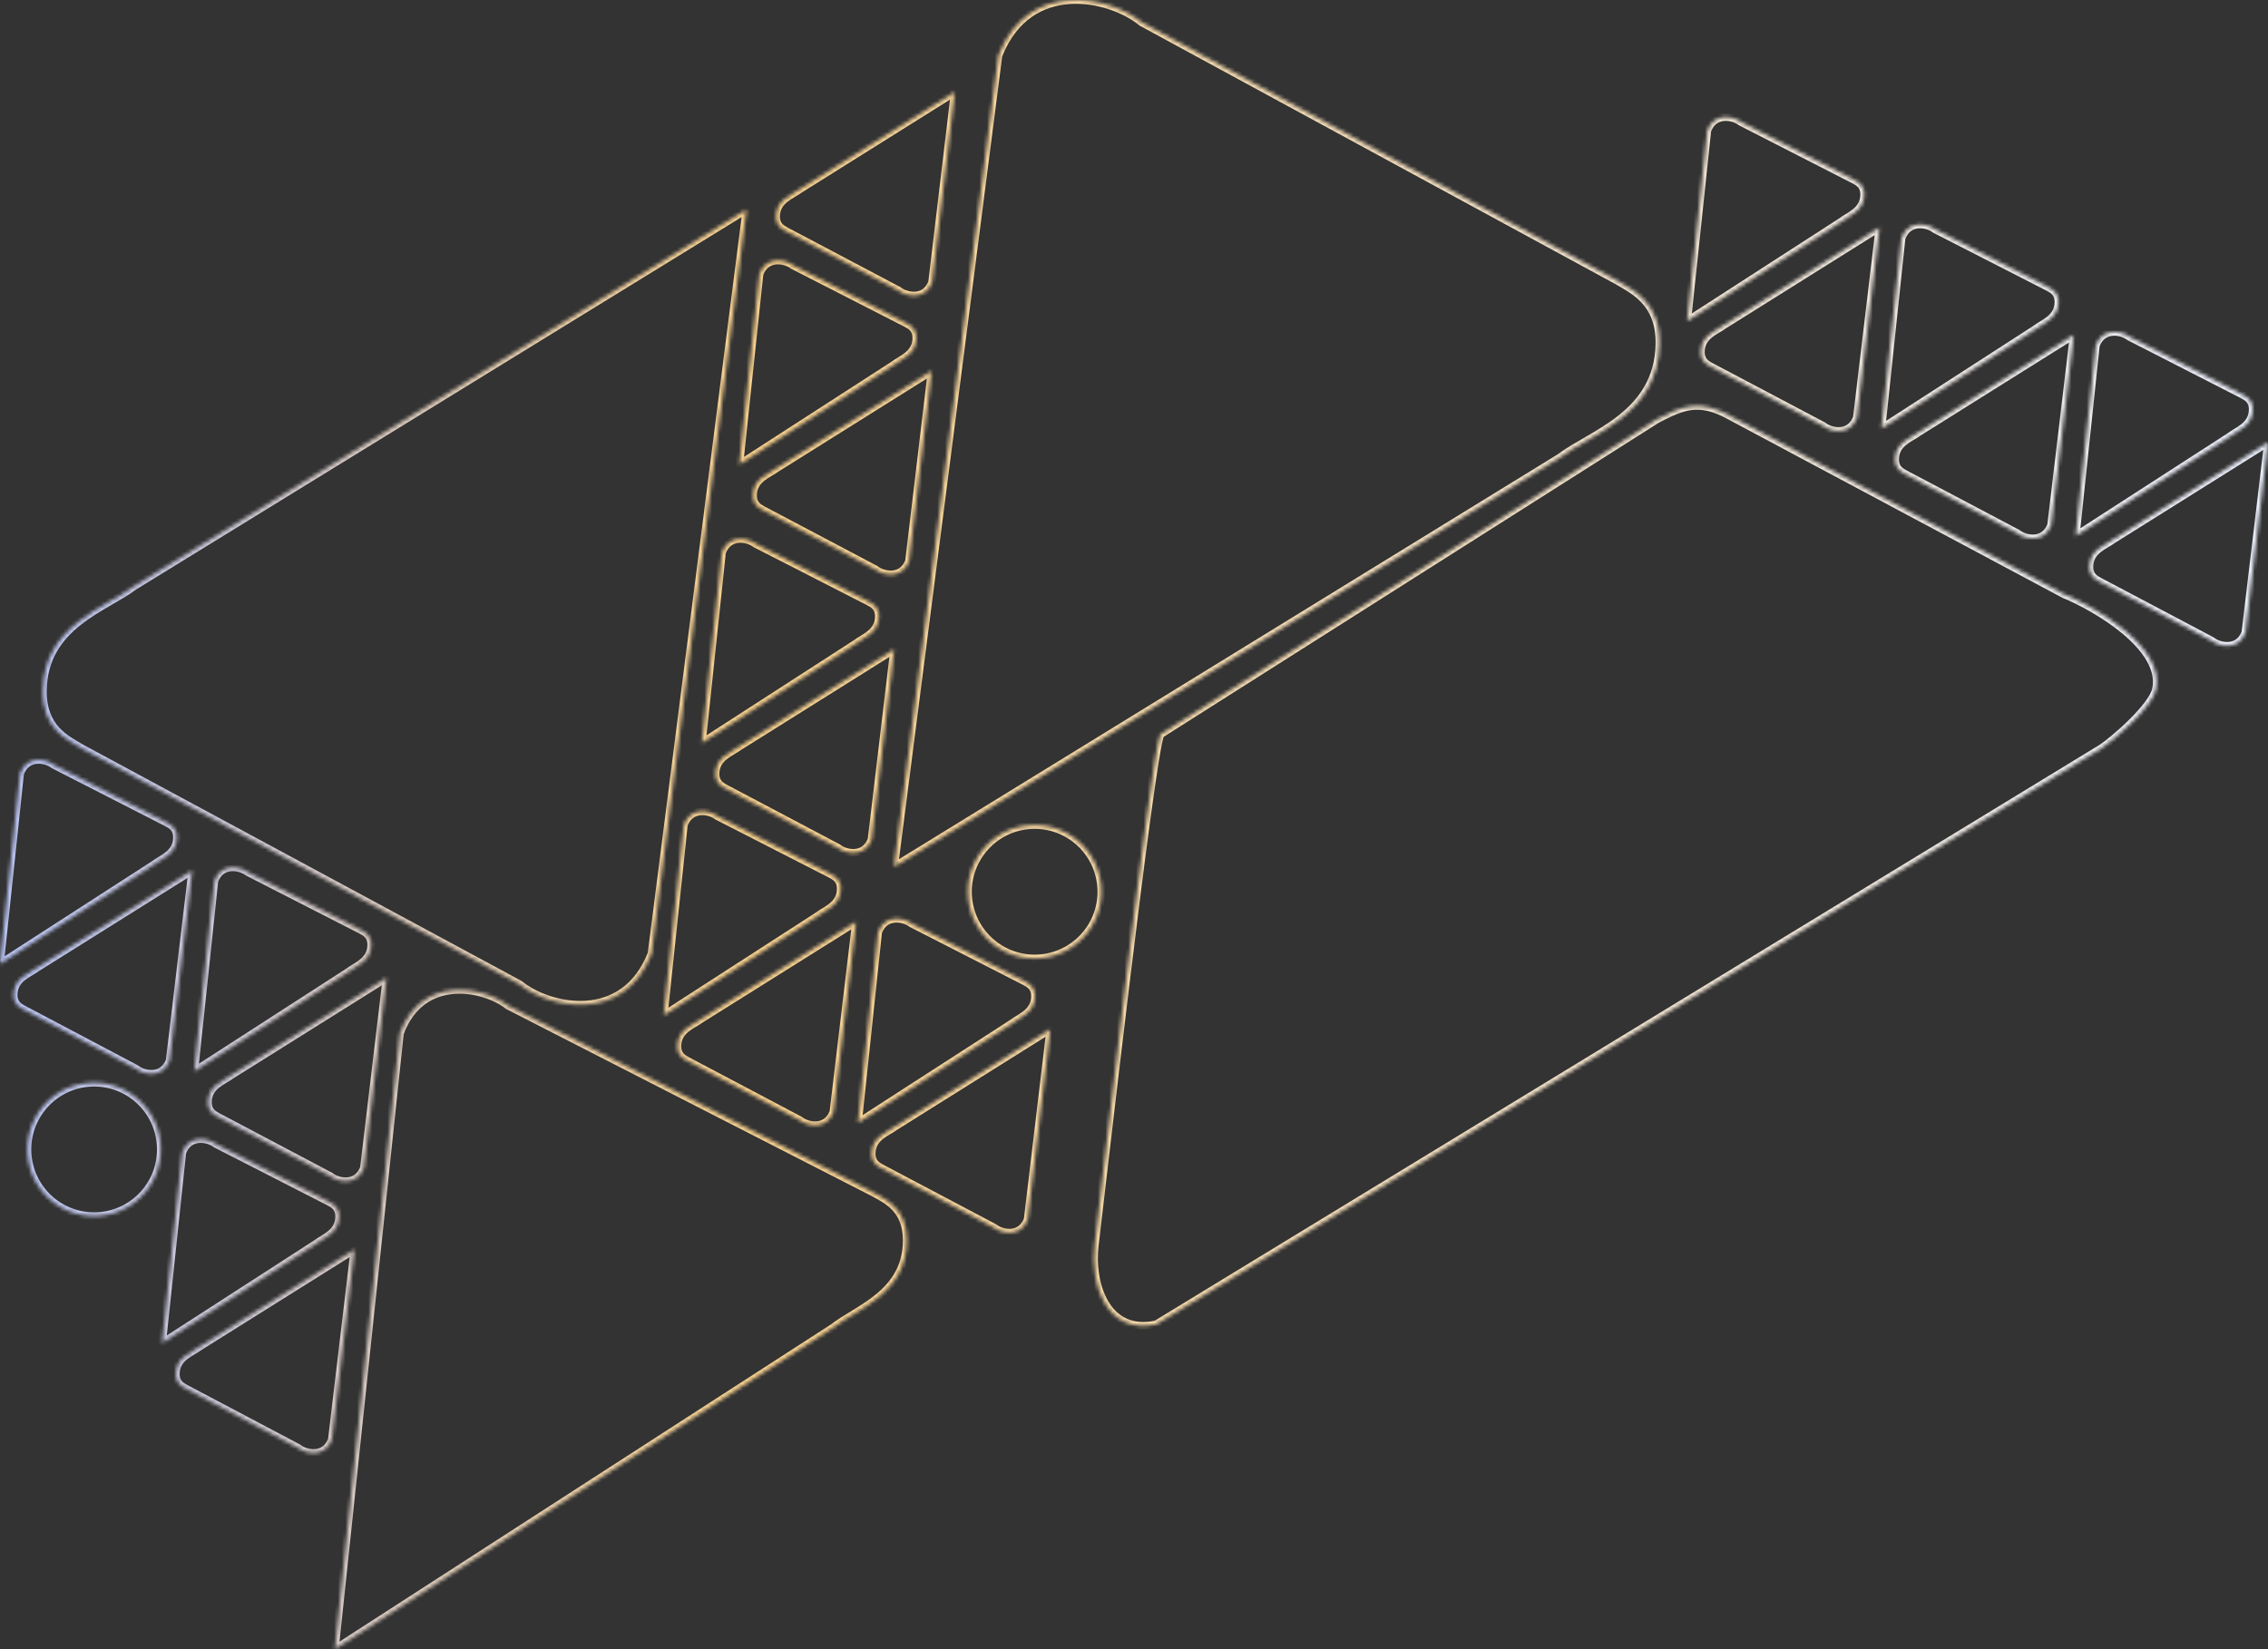 <svg width="594" height="432" viewBox="0 0 594 432" fill="none" xmlns="http://www.w3.org/2000/svg">
<rect x="0" y="0" width="594" height="432" fill="#333333" stroke="none"/>
<g id="Vector">
<mask id="path-1-inside-1_253_974" fill="white">
<path fill-rule="evenodd" clip-rule="evenodd" d="M183.826 194.59L224.215 168.529C226.094 167.03 230.195 165.783 230.173 161.445C230.161 158.911 228.577 158.215 227.474 157.6L197.872 142.457C195.931 140.93 190.877 139.878 189.102 144.689L183.826 194.59Z"/>
<path fill-rule="evenodd" clip-rule="evenodd" d="M234.181 170.122L193.456 195.652C191.558 197.126 187.441 198.32 187.406 202.658C187.385 205.192 188.96 205.908 190.054 206.538L219.457 222.066C221.377 223.618 226.417 224.736 228.255 219.949L234.181 170.122Z"/>
<path fill-rule="evenodd" clip-rule="evenodd" d="M193.643 121.658L234.032 95.597C235.911 94.098 240.012 92.851 239.99 88.513C239.978 85.979 238.394 85.283 237.291 84.668L207.689 69.525C205.748 67.998 200.695 66.946 198.919 71.757L193.643 121.658Z"/>
<path fill-rule="evenodd" clip-rule="evenodd" d="M243.998 97.19L203.273 122.721C201.375 124.195 197.258 125.388 197.223 129.727C197.202 132.26 198.777 132.977 199.871 133.606L229.274 149.134C231.194 150.687 236.234 151.805 238.072 147.018L243.998 97.19Z"/>
<path fill-rule="evenodd" clip-rule="evenodd" d="M250.045 24.136L209.32 49.667C207.422 51.141 203.305 52.334 203.27 56.672C203.249 59.206 204.824 59.922 205.918 60.552L235.321 76.08C237.241 77.633 242.281 78.751 244.119 73.964L250.045 24.136Z"/>
<path fill-rule="evenodd" clip-rule="evenodd" d="M224.721 294.08L265.11 268.02C266.988 266.521 271.089 265.274 271.068 260.935C271.055 258.402 269.472 257.706 268.369 257.09L238.767 241.948C236.826 240.421 231.772 239.369 229.996 244.179L224.721 294.08Z"/>
<path fill-rule="evenodd" clip-rule="evenodd" d="M275.076 269.612L234.351 295.143C232.452 296.617 228.336 297.811 228.3 302.149C228.28 304.682 229.854 305.399 230.949 306.029L260.351 321.557C262.272 323.109 267.311 324.227 269.15 319.44L275.076 269.612Z"/>
<path fill-rule="evenodd" clip-rule="evenodd" d="M173.841 265.942L214.23 239.881C216.109 238.383 220.21 237.135 220.188 232.797C220.176 230.264 218.592 229.568 217.489 228.952L187.887 213.81C185.946 212.283 180.893 211.23 179.117 216.041L173.841 265.942Z"/>
<path fill-rule="evenodd" clip-rule="evenodd" d="M224.196 241.474L183.471 267.005C181.573 268.479 177.456 269.672 177.421 274.01C177.4 276.544 178.975 277.26 180.069 277.89L209.471 293.418C211.392 294.971 216.432 296.089 218.27 291.302L224.196 241.474Z"/>
<path fill-rule="evenodd" clip-rule="evenodd" d="M42.473 351.797L82.862 325.736C84.741 324.237 88.841 322.99 88.82 318.652C88.807 316.118 87.224 315.422 86.121 314.807L56.519 299.665C54.578 298.137 49.524 297.085 47.748 301.896L42.473 351.797Z"/>
<path fill-rule="evenodd" clip-rule="evenodd" d="M92.828 327.329L52.103 352.86C50.205 354.334 46.088 355.528 46.053 359.866C46.032 362.399 47.607 363.116 48.701 363.746L78.103 379.274C80.024 380.826 85.064 381.944 86.902 377.157L92.828 327.329Z"/>
<path fill-rule="evenodd" clip-rule="evenodd" d="M50.88 280.613L91.268 254.552C93.147 253.053 97.248 251.806 97.227 247.468C97.214 244.934 95.63 244.238 94.527 243.623L64.925 228.48C62.984 226.953 57.931 225.901 56.155 230.712L50.88 280.613Z"/>
<path fill-rule="evenodd" clip-rule="evenodd" d="M101.235 256.145L60.509 281.676C58.611 283.15 54.494 284.344 54.459 288.682C54.439 291.215 56.013 291.932 57.108 292.562L86.51 308.09C88.43 309.642 93.47 310.76 95.309 305.973L101.235 256.145Z"/>
<path fill-rule="evenodd" clip-rule="evenodd" d="M0 252.475L40.389 226.414C42.267 224.915 46.368 223.668 46.347 219.33C46.334 216.796 44.751 216.1 43.648 215.485L14.046 200.342C12.105 198.815 7.051 197.763 5.275 202.574L0 252.475Z"/>
<path fill-rule="evenodd" clip-rule="evenodd" d="M50.355 228.007L9.63 253.538C7.731 255.012 3.615 256.205 3.579 260.544C3.559 263.077 5.133 263.794 6.228 264.423L35.63 279.951C37.551 281.504 42.59 282.622 44.429 277.835L50.355 228.007Z"/>
<path fill-rule="evenodd" clip-rule="evenodd" d="M441.886 84.083L482.275 58.023C484.154 56.524 488.254 55.276 488.233 50.938C488.22 48.405 486.637 47.709 485.534 47.093L455.932 31.951C453.991 30.424 448.937 29.372 447.161 34.182L441.886 84.083Z"/>
<path fill-rule="evenodd" clip-rule="evenodd" d="M492.241 59.616L451.516 85.146C449.617 86.62 445.501 87.814 445.465 92.152C445.445 94.686 447.019 95.402 448.114 96.032L477.516 111.56C479.437 113.112 484.476 114.23 486.315 109.443L492.241 59.616Z"/>
<path fill-rule="evenodd" clip-rule="evenodd" d="M195.491 54.913L35.167 153.536C27.684 159.245 11.524 163.782 11.242 180.769C11.078 190.689 17.219 193.547 21.485 196.05L136.107 257.833C143.576 263.976 163.274 268.522 170.632 249.837L195.491 54.913Z"/>
<path fill-rule="evenodd" clip-rule="evenodd" d="M87.706 432L218.219 347.748C224.291 342.903 237.542 338.871 237.473 324.844C237.431 316.653 232.314 314.403 228.75 312.412L133.086 263.449C126.814 258.511 110.482 255.109 104.744 270.662L87.706 432Z"/>
<path fill-rule="evenodd" clip-rule="evenodd" d="M234.188 227.017L408.561 119.826C416.701 113.617 434.268 108.704 434.602 90.183C434.795 79.366 428.126 76.236 423.494 73.497L299.034 5.877C290.927 -0.837 269.529 -5.837 261.503 14.521L234.188 227.017Z"/>
<path fill-rule="evenodd" clip-rule="evenodd" d="M286.754 326.035C285.488 336.293 289.711 349.729 302.791 346.914L550.391 195.978C553.456 193.989 563.643 185.246 564.652 180.595C567.067 169.539 548.563 158.927 540.574 155.682L453.136 108.995C444.94 104.41 440.551 106.438 433.987 109.835L303.921 192.369C301.331 198.205 287.869 317.005 286.754 326.035Z"/>
<path fill-rule="evenodd" clip-rule="evenodd" d="M269.132 216.217C278.724 215.198 287.326 222.155 288.345 231.747C289.364 241.346 282.414 249.95 272.821 250.97C263.235 251.99 254.635 245.038 253.616 235.44C252.597 225.848 259.545 217.237 269.132 216.217Z"/>
<path fill-rule="evenodd" clip-rule="evenodd" d="M22.805 283.715C32.398 282.695 41 289.653 42.018 299.245C43.037 308.843 36.088 317.448 26.495 318.468C16.908 319.487 8.309 312.536 7.289 302.938C6.271 293.346 13.219 284.735 22.805 283.715Z"/>
<path fill-rule="evenodd" clip-rule="evenodd" d="M543.645 140.36L584.034 114.299C585.912 112.8 590.013 111.553 589.992 107.215C589.979 104.681 588.396 103.985 587.293 103.37L557.69 88.227C555.75 86.7 550.696 85.648 548.92 90.459L543.645 140.36Z"/>
<path fill-rule="evenodd" clip-rule="evenodd" d="M594 115.892L553.275 141.423C551.376 142.897 547.26 144.091 547.224 148.429C547.204 150.962 548.778 151.679 549.873 152.308L579.275 167.836C581.196 169.389 586.235 170.507 588.074 165.72L594 115.892Z"/>
<path fill-rule="evenodd" clip-rule="evenodd" d="M492.765 112.221L533.154 86.16C535.033 84.662 539.134 83.414 539.112 79.076C539.1 76.543 537.516 75.847 536.413 75.231L506.811 60.089C504.87 58.562 499.816 57.51 498.04 62.32L492.765 112.221Z"/>
<path fill-rule="evenodd" clip-rule="evenodd" d="M543.12 87.754L502.395 113.284C500.497 114.758 496.38 115.952 496.345 120.29C496.324 122.823 497.899 123.54 498.993 124.17L528.396 139.698C530.316 141.25 535.356 142.368 537.194 137.581L543.12 87.754Z"/>
</mask>
<path fill-rule="evenodd" clip-rule="evenodd" d="M183.826 194.59L224.215 168.529C226.094 167.03 230.195 165.783 230.173 161.445C230.161 158.911 228.577 158.215 227.474 157.6L197.872 142.457C195.931 140.93 190.877 139.878 189.102 144.689L183.826 194.59Z" stroke="url(#paint0_linear_253_974)" stroke-width="2" mask="url(#path-1-inside-1_253_974)"/>
<path fill-rule="evenodd" clip-rule="evenodd" d="M234.181 170.122L193.456 195.652C191.558 197.126 187.441 198.32 187.406 202.658C187.385 205.192 188.96 205.908 190.054 206.538L219.457 222.066C221.377 223.618 226.417 224.736 228.255 219.949L234.181 170.122Z" stroke="url(#paint1_linear_253_974)" stroke-width="2" mask="url(#path-1-inside-1_253_974)"/>
<path fill-rule="evenodd" clip-rule="evenodd" d="M193.643 121.658L234.032 95.597C235.911 94.098 240.012 92.851 239.99 88.513C239.978 85.979 238.394 85.283 237.291 84.668L207.689 69.525C205.748 67.998 200.695 66.946 198.919 71.757L193.643 121.658Z" stroke="url(#paint2_linear_253_974)" stroke-width="2" mask="url(#path-1-inside-1_253_974)"/>
<path fill-rule="evenodd" clip-rule="evenodd" d="M243.998 97.19L203.273 122.721C201.375 124.195 197.258 125.388 197.223 129.727C197.202 132.26 198.777 132.977 199.871 133.606L229.274 149.134C231.194 150.687 236.234 151.805 238.072 147.018L243.998 97.19Z" stroke="url(#paint3_linear_253_974)" stroke-width="2" mask="url(#path-1-inside-1_253_974)"/>
<path fill-rule="evenodd" clip-rule="evenodd" d="M250.045 24.136L209.32 49.667C207.422 51.141 203.305 52.334 203.27 56.672C203.249 59.206 204.824 59.922 205.918 60.552L235.321 76.08C237.241 77.633 242.281 78.751 244.119 73.964L250.045 24.136Z" stroke="url(#paint4_linear_253_974)" stroke-width="2" mask="url(#path-1-inside-1_253_974)"/>
<path fill-rule="evenodd" clip-rule="evenodd" d="M224.721 294.08L265.11 268.02C266.988 266.521 271.089 265.274 271.068 260.935C271.055 258.402 269.472 257.706 268.369 257.09L238.767 241.948C236.826 240.421 231.772 239.369 229.996 244.179L224.721 294.08Z" stroke="url(#paint5_linear_253_974)" stroke-width="2" mask="url(#path-1-inside-1_253_974)"/>
<path fill-rule="evenodd" clip-rule="evenodd" d="M275.076 269.612L234.351 295.143C232.452 296.617 228.336 297.811 228.3 302.149C228.28 304.682 229.854 305.399 230.949 306.029L260.351 321.557C262.272 323.109 267.311 324.227 269.15 319.44L275.076 269.612Z" stroke="url(#paint6_linear_253_974)" stroke-width="2" mask="url(#path-1-inside-1_253_974)"/>
<path fill-rule="evenodd" clip-rule="evenodd" d="M173.841 265.942L214.23 239.881C216.109 238.383 220.21 237.135 220.188 232.797C220.176 230.264 218.592 229.568 217.489 228.952L187.887 213.81C185.946 212.283 180.893 211.23 179.117 216.041L173.841 265.942Z" stroke="url(#paint7_linear_253_974)" stroke-width="2" mask="url(#path-1-inside-1_253_974)"/>
<path fill-rule="evenodd" clip-rule="evenodd" d="M224.196 241.474L183.471 267.005C181.573 268.479 177.456 269.672 177.421 274.01C177.4 276.544 178.975 277.26 180.069 277.89L209.471 293.418C211.392 294.971 216.432 296.089 218.27 291.302L224.196 241.474Z" stroke="url(#paint8_linear_253_974)" stroke-width="2" mask="url(#path-1-inside-1_253_974)"/>
<path fill-rule="evenodd" clip-rule="evenodd" d="M42.473 351.797L82.862 325.736C84.741 324.237 88.841 322.99 88.82 318.652C88.807 316.118 87.224 315.422 86.121 314.807L56.519 299.665C54.578 298.137 49.524 297.085 47.748 301.896L42.473 351.797Z" stroke="url(#paint9_linear_253_974)" stroke-width="2" mask="url(#path-1-inside-1_253_974)"/>
<path fill-rule="evenodd" clip-rule="evenodd" d="M92.828 327.329L52.103 352.86C50.205 354.334 46.088 355.528 46.053 359.866C46.032 362.399 47.607 363.116 48.701 363.746L78.103 379.274C80.024 380.826 85.064 381.944 86.902 377.157L92.828 327.329Z" stroke="url(#paint10_linear_253_974)" stroke-width="2" mask="url(#path-1-inside-1_253_974)"/>
<path fill-rule="evenodd" clip-rule="evenodd" d="M50.88 280.613L91.268 254.552C93.147 253.053 97.248 251.806 97.227 247.468C97.214 244.934 95.63 244.238 94.527 243.623L64.925 228.48C62.984 226.953 57.931 225.901 56.155 230.712L50.88 280.613Z" stroke="url(#paint11_linear_253_974)" stroke-width="2" mask="url(#path-1-inside-1_253_974)"/>
<path fill-rule="evenodd" clip-rule="evenodd" d="M101.235 256.145L60.509 281.676C58.611 283.15 54.494 284.344 54.459 288.682C54.439 291.215 56.013 291.932 57.108 292.562L86.51 308.09C88.43 309.642 93.47 310.76 95.309 305.973L101.235 256.145Z" stroke="url(#paint12_linear_253_974)" stroke-width="2" mask="url(#path-1-inside-1_253_974)"/>
<path fill-rule="evenodd" clip-rule="evenodd" d="M0 252.475L40.389 226.414C42.267 224.915 46.368 223.668 46.347 219.33C46.334 216.796 44.751 216.1 43.648 215.485L14.046 200.342C12.105 198.815 7.051 197.763 5.275 202.574L0 252.475Z" stroke="url(#paint13_linear_253_974)" stroke-width="2" mask="url(#path-1-inside-1_253_974)"/>
<path fill-rule="evenodd" clip-rule="evenodd" d="M50.355 228.007L9.63 253.538C7.731 255.012 3.615 256.205 3.579 260.544C3.559 263.077 5.133 263.794 6.228 264.423L35.63 279.951C37.551 281.504 42.59 282.622 44.429 277.835L50.355 228.007Z" stroke="url(#paint14_linear_253_974)" stroke-width="2" mask="url(#path-1-inside-1_253_974)"/>
<path fill-rule="evenodd" clip-rule="evenodd" d="M441.886 84.083L482.275 58.023C484.154 56.524 488.254 55.276 488.233 50.938C488.22 48.405 486.637 47.709 485.534 47.093L455.932 31.951C453.991 30.424 448.937 29.372 447.161 34.182L441.886 84.083Z" stroke="url(#paint15_linear_253_974)" stroke-width="2" mask="url(#path-1-inside-1_253_974)"/>
<path fill-rule="evenodd" clip-rule="evenodd" d="M492.241 59.616L451.516 85.146C449.617 86.62 445.501 87.814 445.465 92.152C445.445 94.686 447.019 95.402 448.114 96.032L477.516 111.56C479.437 113.112 484.476 114.23 486.315 109.443L492.241 59.616Z" stroke="url(#paint16_linear_253_974)" stroke-width="2" mask="url(#path-1-inside-1_253_974)"/>
<path fill-rule="evenodd" clip-rule="evenodd" d="M195.491 54.913L35.167 153.536C27.684 159.245 11.524 163.782 11.242 180.769C11.078 190.689 17.219 193.547 21.485 196.05L136.107 257.833C143.576 263.976 163.274 268.522 170.632 249.837L195.491 54.913Z" stroke="url(#paint17_linear_253_974)" stroke-width="2" mask="url(#path-1-inside-1_253_974)"/>
<path fill-rule="evenodd" clip-rule="evenodd" d="M87.706 432L218.219 347.748C224.291 342.903 237.542 338.871 237.473 324.844C237.431 316.653 232.314 314.403 228.75 312.412L133.086 263.449C126.814 258.511 110.482 255.109 104.744 270.662L87.706 432Z" stroke="url(#paint18_linear_253_974)" stroke-width="2" mask="url(#path-1-inside-1_253_974)"/>
<path fill-rule="evenodd" clip-rule="evenodd" d="M234.188 227.017L408.561 119.826C416.701 113.617 434.268 108.704 434.602 90.183C434.795 79.366 428.126 76.236 423.494 73.497L299.034 5.877C290.927 -0.837 269.529 -5.837 261.503 14.521L234.188 227.017Z" stroke="url(#paint19_linear_253_974)" stroke-width="2" mask="url(#path-1-inside-1_253_974)"/>
<path fill-rule="evenodd" clip-rule="evenodd" d="M286.754 326.035C285.488 336.293 289.711 349.729 302.791 346.914L550.391 195.978C553.456 193.989 563.643 185.246 564.652 180.595C567.067 169.539 548.563 158.927 540.574 155.682L453.136 108.995C444.94 104.41 440.551 106.438 433.987 109.835L303.921 192.369C301.331 198.205 287.869 317.005 286.754 326.035Z" stroke="url(#paint20_linear_253_974)" stroke-width="2" mask="url(#path-1-inside-1_253_974)"/>
<path fill-rule="evenodd" clip-rule="evenodd" d="M269.132 216.217C278.724 215.198 287.326 222.155 288.345 231.747C289.364 241.346 282.414 249.95 272.821 250.97C263.235 251.99 254.635 245.038 253.616 235.44C252.597 225.848 259.545 217.237 269.132 216.217Z" stroke="url(#paint21_linear_253_974)" stroke-width="2" mask="url(#path-1-inside-1_253_974)"/>
<path fill-rule="evenodd" clip-rule="evenodd" d="M22.805 283.715C32.398 282.695 41 289.653 42.018 299.245C43.037 308.843 36.088 317.448 26.495 318.468C16.908 319.487 8.309 312.536 7.289 302.938C6.271 293.346 13.219 284.735 22.805 283.715Z" stroke="url(#paint22_linear_253_974)" stroke-width="2" mask="url(#path-1-inside-1_253_974)"/>
<path fill-rule="evenodd" clip-rule="evenodd" d="M543.645 140.36L584.034 114.299C585.912 112.8 590.013 111.553 589.992 107.215C589.979 104.681 588.396 103.985 587.293 103.37L557.69 88.227C555.75 86.7 550.696 85.648 548.92 90.459L543.645 140.36Z" stroke="url(#paint23_linear_253_974)" stroke-width="2" mask="url(#path-1-inside-1_253_974)"/>
<path fill-rule="evenodd" clip-rule="evenodd" d="M594 115.892L553.275 141.423C551.376 142.897 547.26 144.091 547.224 148.429C547.204 150.962 548.778 151.679 549.873 152.308L579.275 167.836C581.196 169.389 586.235 170.507 588.074 165.72L594 115.892Z" stroke="url(#paint24_linear_253_974)" stroke-width="2" mask="url(#path-1-inside-1_253_974)"/>
<path fill-rule="evenodd" clip-rule="evenodd" d="M492.765 112.221L533.154 86.16C535.033 84.662 539.134 83.414 539.112 79.076C539.1 76.543 537.516 75.847 536.413 75.231L506.811 60.089C504.87 58.562 499.816 57.51 498.04 62.32L492.765 112.221Z" stroke="url(#paint25_linear_253_974)" stroke-width="2" mask="url(#path-1-inside-1_253_974)"/>
<path fill-rule="evenodd" clip-rule="evenodd" d="M543.12 87.754L502.395 113.284C500.497 114.758 496.38 115.952 496.345 120.29C496.324 122.823 497.899 123.54 498.993 124.17L528.396 139.698C530.316 141.25 535.356 142.368 537.194 137.581L543.12 87.754Z" stroke="url(#paint26_linear_253_974)" stroke-width="2" mask="url(#path-1-inside-1_253_974)"/>
</g>
<defs>
<linearGradient id="paint0_linear_253_974" x1="0" y1="216" x2="594" y2="216" gradientUnits="userSpaceOnUse">
<stop stop-color="#BBC6F7"/>
<stop offset="0.33" stop-color="#FAD28E"/>
<stop offset="1" stop-color="#EBEFFC"/>
</linearGradient>
<linearGradient id="paint1_linear_253_974" x1="0" y1="216" x2="594" y2="216" gradientUnits="userSpaceOnUse">
<stop stop-color="#BBC6F7"/>
<stop offset="0.33" stop-color="#FAD28E"/>
<stop offset="1" stop-color="#EBEFFC"/>
</linearGradient>
<linearGradient id="paint2_linear_253_974" x1="0" y1="216" x2="594" y2="216" gradientUnits="userSpaceOnUse">
<stop stop-color="#BBC6F7"/>
<stop offset="0.33" stop-color="#FAD28E"/>
<stop offset="1" stop-color="#EBEFFC"/>
</linearGradient>
<linearGradient id="paint3_linear_253_974" x1="0" y1="216" x2="594" y2="216" gradientUnits="userSpaceOnUse">
<stop stop-color="#BBC6F7"/>
<stop offset="0.33" stop-color="#FAD28E"/>
<stop offset="1" stop-color="#EBEFFC"/>
</linearGradient>
<linearGradient id="paint4_linear_253_974" x1="0" y1="216" x2="594" y2="216" gradientUnits="userSpaceOnUse">
<stop stop-color="#BBC6F7"/>
<stop offset="0.33" stop-color="#FAD28E"/>
<stop offset="1" stop-color="#EBEFFC"/>
</linearGradient>
<linearGradient id="paint5_linear_253_974" x1="0" y1="216" x2="594" y2="216" gradientUnits="userSpaceOnUse">
<stop stop-color="#BBC6F7"/>
<stop offset="0.33" stop-color="#FAD28E"/>
<stop offset="1" stop-color="#EBEFFC"/>
</linearGradient>
<linearGradient id="paint6_linear_253_974" x1="0" y1="216" x2="594" y2="216" gradientUnits="userSpaceOnUse">
<stop stop-color="#BBC6F7"/>
<stop offset="0.33" stop-color="#FAD28E"/>
<stop offset="1" stop-color="#EBEFFC"/>
</linearGradient>
<linearGradient id="paint7_linear_253_974" x1="0" y1="216" x2="594" y2="216" gradientUnits="userSpaceOnUse">
<stop stop-color="#BBC6F7"/>
<stop offset="0.33" stop-color="#FAD28E"/>
<stop offset="1" stop-color="#EBEFFC"/>
</linearGradient>
<linearGradient id="paint8_linear_253_974" x1="0" y1="216" x2="594" y2="216" gradientUnits="userSpaceOnUse">
<stop stop-color="#BBC6F7"/>
<stop offset="0.33" stop-color="#FAD28E"/>
<stop offset="1" stop-color="#EBEFFC"/>
</linearGradient>
<linearGradient id="paint9_linear_253_974" x1="0" y1="216" x2="594" y2="216" gradientUnits="userSpaceOnUse">
<stop stop-color="#BBC6F7"/>
<stop offset="0.33" stop-color="#FAD28E"/>
<stop offset="1" stop-color="#EBEFFC"/>
</linearGradient>
<linearGradient id="paint10_linear_253_974" x1="0" y1="216" x2="594" y2="216" gradientUnits="userSpaceOnUse">
<stop stop-color="#BBC6F7"/>
<stop offset="0.33" stop-color="#FAD28E"/>
<stop offset="1" stop-color="#EBEFFC"/>
</linearGradient>
<linearGradient id="paint11_linear_253_974" x1="0" y1="216" x2="594" y2="216" gradientUnits="userSpaceOnUse">
<stop stop-color="#BBC6F7"/>
<stop offset="0.33" stop-color="#FAD28E"/>
<stop offset="1" stop-color="#EBEFFC"/>
</linearGradient>
<linearGradient id="paint12_linear_253_974" x1="0" y1="216" x2="594" y2="216" gradientUnits="userSpaceOnUse">
<stop stop-color="#BBC6F7"/>
<stop offset="0.33" stop-color="#FAD28E"/>
<stop offset="1" stop-color="#EBEFFC"/>
</linearGradient>
<linearGradient id="paint13_linear_253_974" x1="0" y1="216" x2="594" y2="216" gradientUnits="userSpaceOnUse">
<stop stop-color="#BBC6F7"/>
<stop offset="0.33" stop-color="#FAD28E"/>
<stop offset="1" stop-color="#EBEFFC"/>
</linearGradient>
<linearGradient id="paint14_linear_253_974" x1="0" y1="216" x2="594" y2="216" gradientUnits="userSpaceOnUse">
<stop stop-color="#BBC6F7"/>
<stop offset="0.33" stop-color="#FAD28E"/>
<stop offset="1" stop-color="#EBEFFC"/>
</linearGradient>
<linearGradient id="paint15_linear_253_974" x1="0" y1="216" x2="594" y2="216" gradientUnits="userSpaceOnUse">
<stop stop-color="#BBC6F7"/>
<stop offset="0.33" stop-color="#FAD28E"/>
<stop offset="1" stop-color="#EBEFFC"/>
</linearGradient>
<linearGradient id="paint16_linear_253_974" x1="0" y1="216" x2="594" y2="216" gradientUnits="userSpaceOnUse">
<stop stop-color="#BBC6F7"/>
<stop offset="0.33" stop-color="#FAD28E"/>
<stop offset="1" stop-color="#EBEFFC"/>
</linearGradient>
<linearGradient id="paint17_linear_253_974" x1="0" y1="216" x2="594" y2="216" gradientUnits="userSpaceOnUse">
<stop stop-color="#BBC6F7"/>
<stop offset="0.33" stop-color="#FAD28E"/>
<stop offset="1" stop-color="#EBEFFC"/>
</linearGradient>
<linearGradient id="paint18_linear_253_974" x1="0" y1="216" x2="594" y2="216" gradientUnits="userSpaceOnUse">
<stop stop-color="#BBC6F7"/>
<stop offset="0.33" stop-color="#FAD28E"/>
<stop offset="1" stop-color="#EBEFFC"/>
</linearGradient>
<linearGradient id="paint19_linear_253_974" x1="0" y1="216" x2="594" y2="216" gradientUnits="userSpaceOnUse">
<stop stop-color="#BBC6F7"/>
<stop offset="0.33" stop-color="#FAD28E"/>
<stop offset="1" stop-color="#EBEFFC"/>
</linearGradient>
<linearGradient id="paint20_linear_253_974" x1="0" y1="216" x2="594" y2="216" gradientUnits="userSpaceOnUse">
<stop stop-color="#BBC6F7"/>
<stop offset="0.33" stop-color="#FAD28E"/>
<stop offset="1" stop-color="#EBEFFC"/>
</linearGradient>
<linearGradient id="paint21_linear_253_974" x1="0" y1="216" x2="594" y2="216" gradientUnits="userSpaceOnUse">
<stop stop-color="#BBC6F7"/>
<stop offset="0.33" stop-color="#FAD28E"/>
<stop offset="1" stop-color="#EBEFFC"/>
</linearGradient>
<linearGradient id="paint22_linear_253_974" x1="0" y1="216" x2="594" y2="216" gradientUnits="userSpaceOnUse">
<stop stop-color="#BBC6F7"/>
<stop offset="0.33" stop-color="#FAD28E"/>
<stop offset="1" stop-color="#EBEFFC"/>
</linearGradient>
<linearGradient id="paint23_linear_253_974" x1="0" y1="216" x2="594" y2="216" gradientUnits="userSpaceOnUse">
<stop stop-color="#BBC6F7"/>
<stop offset="0.33" stop-color="#FAD28E"/>
<stop offset="1" stop-color="#EBEFFC"/>
</linearGradient>
<linearGradient id="paint24_linear_253_974" x1="0" y1="216" x2="594" y2="216" gradientUnits="userSpaceOnUse">
<stop stop-color="#BBC6F7"/>
<stop offset="0.33" stop-color="#FAD28E"/>
<stop offset="1" stop-color="#EBEFFC"/>
</linearGradient>
<linearGradient id="paint25_linear_253_974" x1="0" y1="216" x2="594" y2="216" gradientUnits="userSpaceOnUse">
<stop stop-color="#BBC6F7"/>
<stop offset="0.33" stop-color="#FAD28E"/>
<stop offset="1" stop-color="#EBEFFC"/>
</linearGradient>
<linearGradient id="paint26_linear_253_974" x1="0" y1="216" x2="594" y2="216" gradientUnits="userSpaceOnUse">
<stop stop-color="#BBC6F7"/>
<stop offset="0.33" stop-color="#FAD28E"/>
<stop offset="1" stop-color="#EBEFFC"/>
</linearGradient>
</defs>
</svg>
